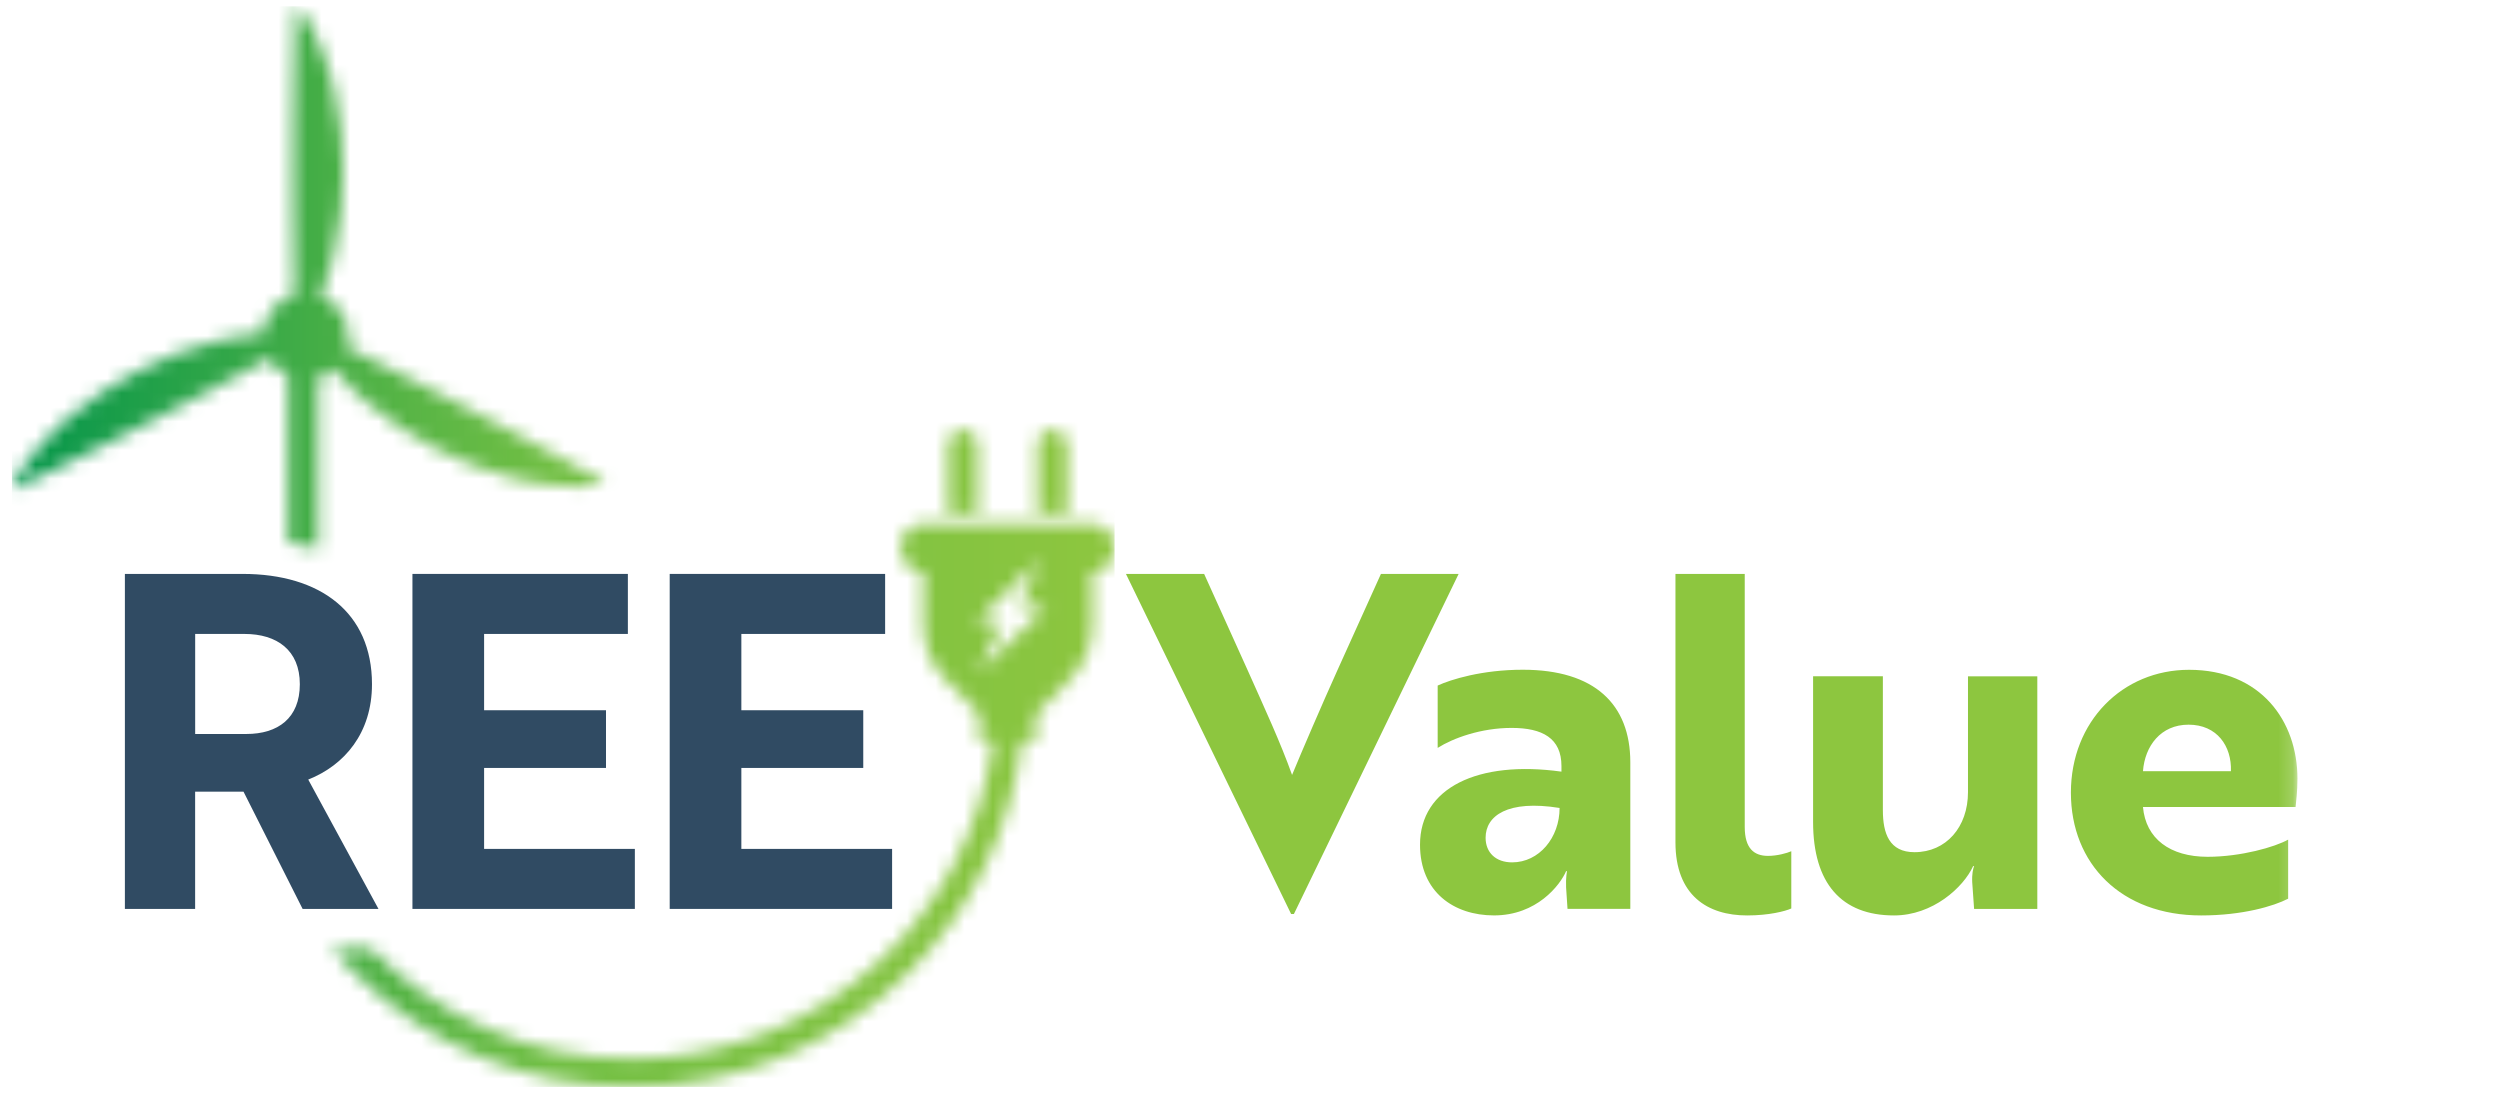 <svg width="175" height="77" viewBox="0 0 175 77" fill="none" xmlns="http://www.w3.org/2000/svg">
<g clip-path="url(#clip0_2966_9930)">
<mask id="mask0_2966_9930" style="mask-type:luminance" maskUnits="userSpaceOnUse" x="0" y="0" width="161" height="77">
<path d="M160.824 0.443H0.824V76.087H160.824V0.443Z" fill="white"/>
</mask>
<g mask="url(#mask0_2966_9930)">
<path d="M90.573 63.982H90.379L78.816 40.174H84.289L87.35 46.948C88.554 49.651 89.631 51.964 90.445 54.245C91.129 52.583 92.563 49.261 93.605 46.948L96.666 40.174H102.104L90.573 63.982ZM100.637 47.989C101.548 47.567 103.733 46.881 106.599 46.881C111.614 46.881 114.122 49.29 114.122 53.363V63.622H109.726L109.627 62.123C109.595 61.44 109.691 60.983 109.691 60.983H109.627C109.205 61.961 107.576 64.079 104.579 64.079C101.778 64.079 99.401 62.449 99.401 59.127C99.401 55.153 103.439 53.2 109.302 54.015V53.625C109.302 51.67 107.966 50.954 105.816 50.954C103.666 50.954 101.714 51.67 100.637 52.353V47.989ZM109.171 56.557C105.522 55.97 103.992 57.11 103.992 58.641C103.992 59.682 104.708 60.366 105.848 60.366C107.736 60.366 109.171 58.641 109.171 56.555M117.279 40.174H122.132V57.893C122.132 59.391 122.784 59.912 123.761 59.912C124.413 59.912 125.097 59.717 125.391 59.586V63.593C124.966 63.787 123.828 64.081 122.298 64.081C119.531 64.081 117.282 62.682 117.282 58.967V40.174H117.279ZM138.187 63.624L138.056 61.768C138.024 61.183 138.12 60.791 138.187 60.628H138.12C137.436 62.126 135.286 64.081 132.583 64.081C128.903 64.081 126.916 61.835 126.916 57.535V47.34H131.801V56.72C131.801 58.35 132.257 59.653 134.015 59.653C136.229 59.653 137.759 57.895 137.759 55.452V47.343H142.612V63.627H138.184L138.187 63.624ZM160.822 54.504C160.822 55.382 160.723 56.165 160.691 56.491H150.008C150.203 58.705 151.896 59.976 154.535 59.976C156.848 59.976 159.257 59.292 160.171 58.772V62.909C159.161 63.429 156.979 64.081 154.081 64.081C148.478 64.081 144.963 60.465 144.963 55.484C144.963 50.503 148.576 46.886 153.234 46.886C158.25 46.886 160.822 50.468 160.822 54.506M153.2 50.727C151.245 50.727 150.139 52.225 150.008 53.985H156.164C156.228 52.225 155.187 50.727 153.2 50.727Z" fill="#8DC63F"/>
<path d="M16.984 40.174C22.422 40.174 26.039 42.877 26.039 47.893C26.039 51.312 24.118 53.561 21.576 54.57L26.493 63.624H21.183L17.046 55.417H13.659V63.624H8.742V40.174H16.982H16.984ZM13.662 44.376V51.379H17.244C19.458 51.379 20.988 50.27 20.988 47.893C20.988 45.516 19.391 44.376 17.113 44.376H13.659H13.662Z" fill="#304B63"/>
<path d="M28.871 63.624V40.174H43.951V44.376H33.887V49.717H42.42V53.756H33.887V59.423H44.44V63.624H28.871Z" fill="#304B63"/>
<path d="M46.879 63.624V40.174H61.959V44.376H51.895V49.717H60.428V53.756H51.895V59.423H62.447V63.624H46.879Z" fill="#304B63"/>
</g>
<mask id="mask1_2966_9930" style="mask-type:luminance" maskUnits="userSpaceOnUse" x="0" y="0" width="79" height="77">
<path d="M70.151 43.639L68.386 43.526L72.763 39.184L71.391 42.445L73.204 42.562L68.434 47.1L70.151 43.639ZM64.62 36.681C63.763 36.681 63.068 37.375 63.068 38.233V38.473C63.068 39.331 63.763 40.025 64.62 40.025V43.74C64.62 45.166 65.178 46.534 66.177 47.551L68.559 49.979V51.843H69.542C67.927 64.399 57.158 74.132 44.161 74.11C37.038 74.1 30.588 71.143 25.957 66.405H23.243C23.719 66.963 24.218 67.505 24.741 68.029C29.942 73.229 36.854 76.092 44.207 76.092C51.559 76.092 58.472 73.229 63.672 68.029C68.089 63.611 70.819 57.957 71.54 51.843H72.531V49.979L74.913 47.551C75.912 46.534 76.471 45.166 76.471 43.74V40.025C77.328 40.025 78.022 39.331 78.022 38.473V38.233C78.022 37.375 77.328 36.681 76.471 36.681H64.623H64.62ZM66.38 31.128V35.962H68.439V31.128C68.439 30.559 67.977 30.1 67.411 30.1C66.845 30.1 66.38 30.562 66.38 31.128ZM72.649 31.128V35.962H74.708V31.128C74.708 30.559 74.246 30.1 73.677 30.1C73.108 30.1 72.649 30.562 72.649 31.128ZM20.842 0.443C20.757 0.443 20.684 0.51 20.682 0.598L20.655 1.311L20.634 2.024L20.594 3.45L20.564 4.876C20.554 5.352 20.551 5.827 20.543 6.3L20.532 7.013L20.527 7.726L20.514 9.15L20.506 12L20.516 14.849L20.53 16.276L20.535 16.989L20.546 17.702C20.554 18.177 20.559 18.653 20.567 19.128L20.596 20.552V20.659C19.392 20.995 18.494 22.063 18.412 23.356C18.259 23.369 18.107 23.378 17.958 23.393C17.45 23.447 16.953 23.519 16.465 23.607C16.219 23.65 15.979 23.701 15.735 23.751C15.498 23.808 15.257 23.858 15.02 23.92C13.129 24.398 11.352 25.1 9.667 25.976C7.982 26.852 6.382 27.896 4.9 29.168L4.761 29.285C4.715 29.326 4.67 29.366 4.625 29.408L4.352 29.654L4.082 29.908C4.037 29.948 3.994 29.993 3.949 30.036L3.815 30.167C3.46 30.514 3.113 30.88 2.776 31.262C2.44 31.646 2.114 32.05 1.802 32.477C1.489 32.907 1.187 33.356 0.918 33.869L0.869 33.962C0.829 34.039 0.859 34.138 0.936 34.178C0.982 34.202 1.035 34.202 1.078 34.181L1.724 33.877L2.365 33.567L3.65 32.947L4.929 32.317C5.356 32.108 5.778 31.892 6.206 31.681L6.844 31.363L7.48 31.043L8.751 30.399L11.286 29.098L13.812 27.782L15.073 27.117L15.703 26.783L16.331 26.446C16.75 26.222 17.17 26 17.586 25.773L18.836 25.095C19.149 25.616 19.611 26.032 20.164 26.286V37.96C20.887 38.067 21.593 38.227 22.266 38.438V26.433C22.677 26.31 23.051 26.102 23.369 25.829C23.444 25.917 23.518 26.011 23.593 26.096C23.93 26.481 24.277 26.844 24.629 27.191L24.763 27.322C24.806 27.365 24.851 27.408 24.896 27.451L25.166 27.702L25.441 27.947C25.487 27.987 25.532 28.03 25.578 28.07L25.716 28.188C27.199 29.459 28.799 30.503 30.484 31.379C32.169 32.255 33.945 32.958 35.836 33.436C36.071 33.497 36.312 33.551 36.552 33.604C36.792 33.655 37.035 33.706 37.281 33.748C37.77 33.837 38.267 33.909 38.774 33.962C39.282 34.016 39.8 34.047 40.331 34.056C40.863 34.061 41.405 34.047 41.982 33.97L42.086 33.957C42.134 33.949 42.177 33.922 42.203 33.877C42.246 33.799 42.22 33.703 42.142 33.658L41.523 33.305L40.9 32.961L39.653 32.271L38.4 31.59C37.984 31.363 37.564 31.142 37.145 30.917L36.517 30.581L35.887 30.247L34.626 29.582L32.1 28.262L29.565 26.962L28.294 26.318L27.658 25.998L27.022 25.68C26.598 25.469 26.173 25.252 25.746 25.044L24.466 24.416L24.306 24.339C24.373 24.091 24.413 23.829 24.413 23.559C24.413 22.258 23.582 21.153 22.426 20.736C22.45 20.68 22.474 20.621 22.498 20.562C22.685 20.087 22.848 19.612 22.995 19.139L23.048 18.96C23.067 18.901 23.086 18.842 23.102 18.781L23.2 18.423L23.294 18.068C23.307 18.009 23.326 17.95 23.339 17.889L23.379 17.71C23.825 15.811 24.018 13.909 24.023 12.01C24.023 10.109 23.833 8.21 23.387 6.311C23.334 6.073 23.27 5.835 23.208 5.598C23.142 5.36 23.078 5.122 23 4.885C22.853 4.409 22.69 3.934 22.503 3.458C22.316 2.983 22.108 2.507 21.87 2.032C21.63 1.557 21.368 1.081 21.037 0.608L20.976 0.52C20.949 0.48 20.904 0.456 20.85 0.454H20.845L20.842 0.443Z" fill="white"/>
</mask>
<g mask="url(#mask1_2966_9930)">
<path d="M78.021 0.443H0.828V76.087H78.021V0.443Z" fill="url(#paint0_linear_2966_9930)"/>
</g>
</g>
<defs>
<linearGradient id="paint0_linear_2966_9930" x1="0.296" y1="37.295" x2="77.468" y2="37.295" gradientUnits="userSpaceOnUse">
<stop stop-color="#01954B"/>
<stop offset="0.06" stop-color="#109A4A"/>
<stop offset="0.36" stop-color="#56B445"/>
<stop offset="0.5" stop-color="#72BF44"/>
<stop offset="1" stop-color="#8DC63F"/>
</linearGradient>
<clipPath id="clip0_2966_9930">
<rect width="174" height="76" fill="white" transform="translate(0.824 0.174)"/>
</clipPath>
</defs>
</svg>
